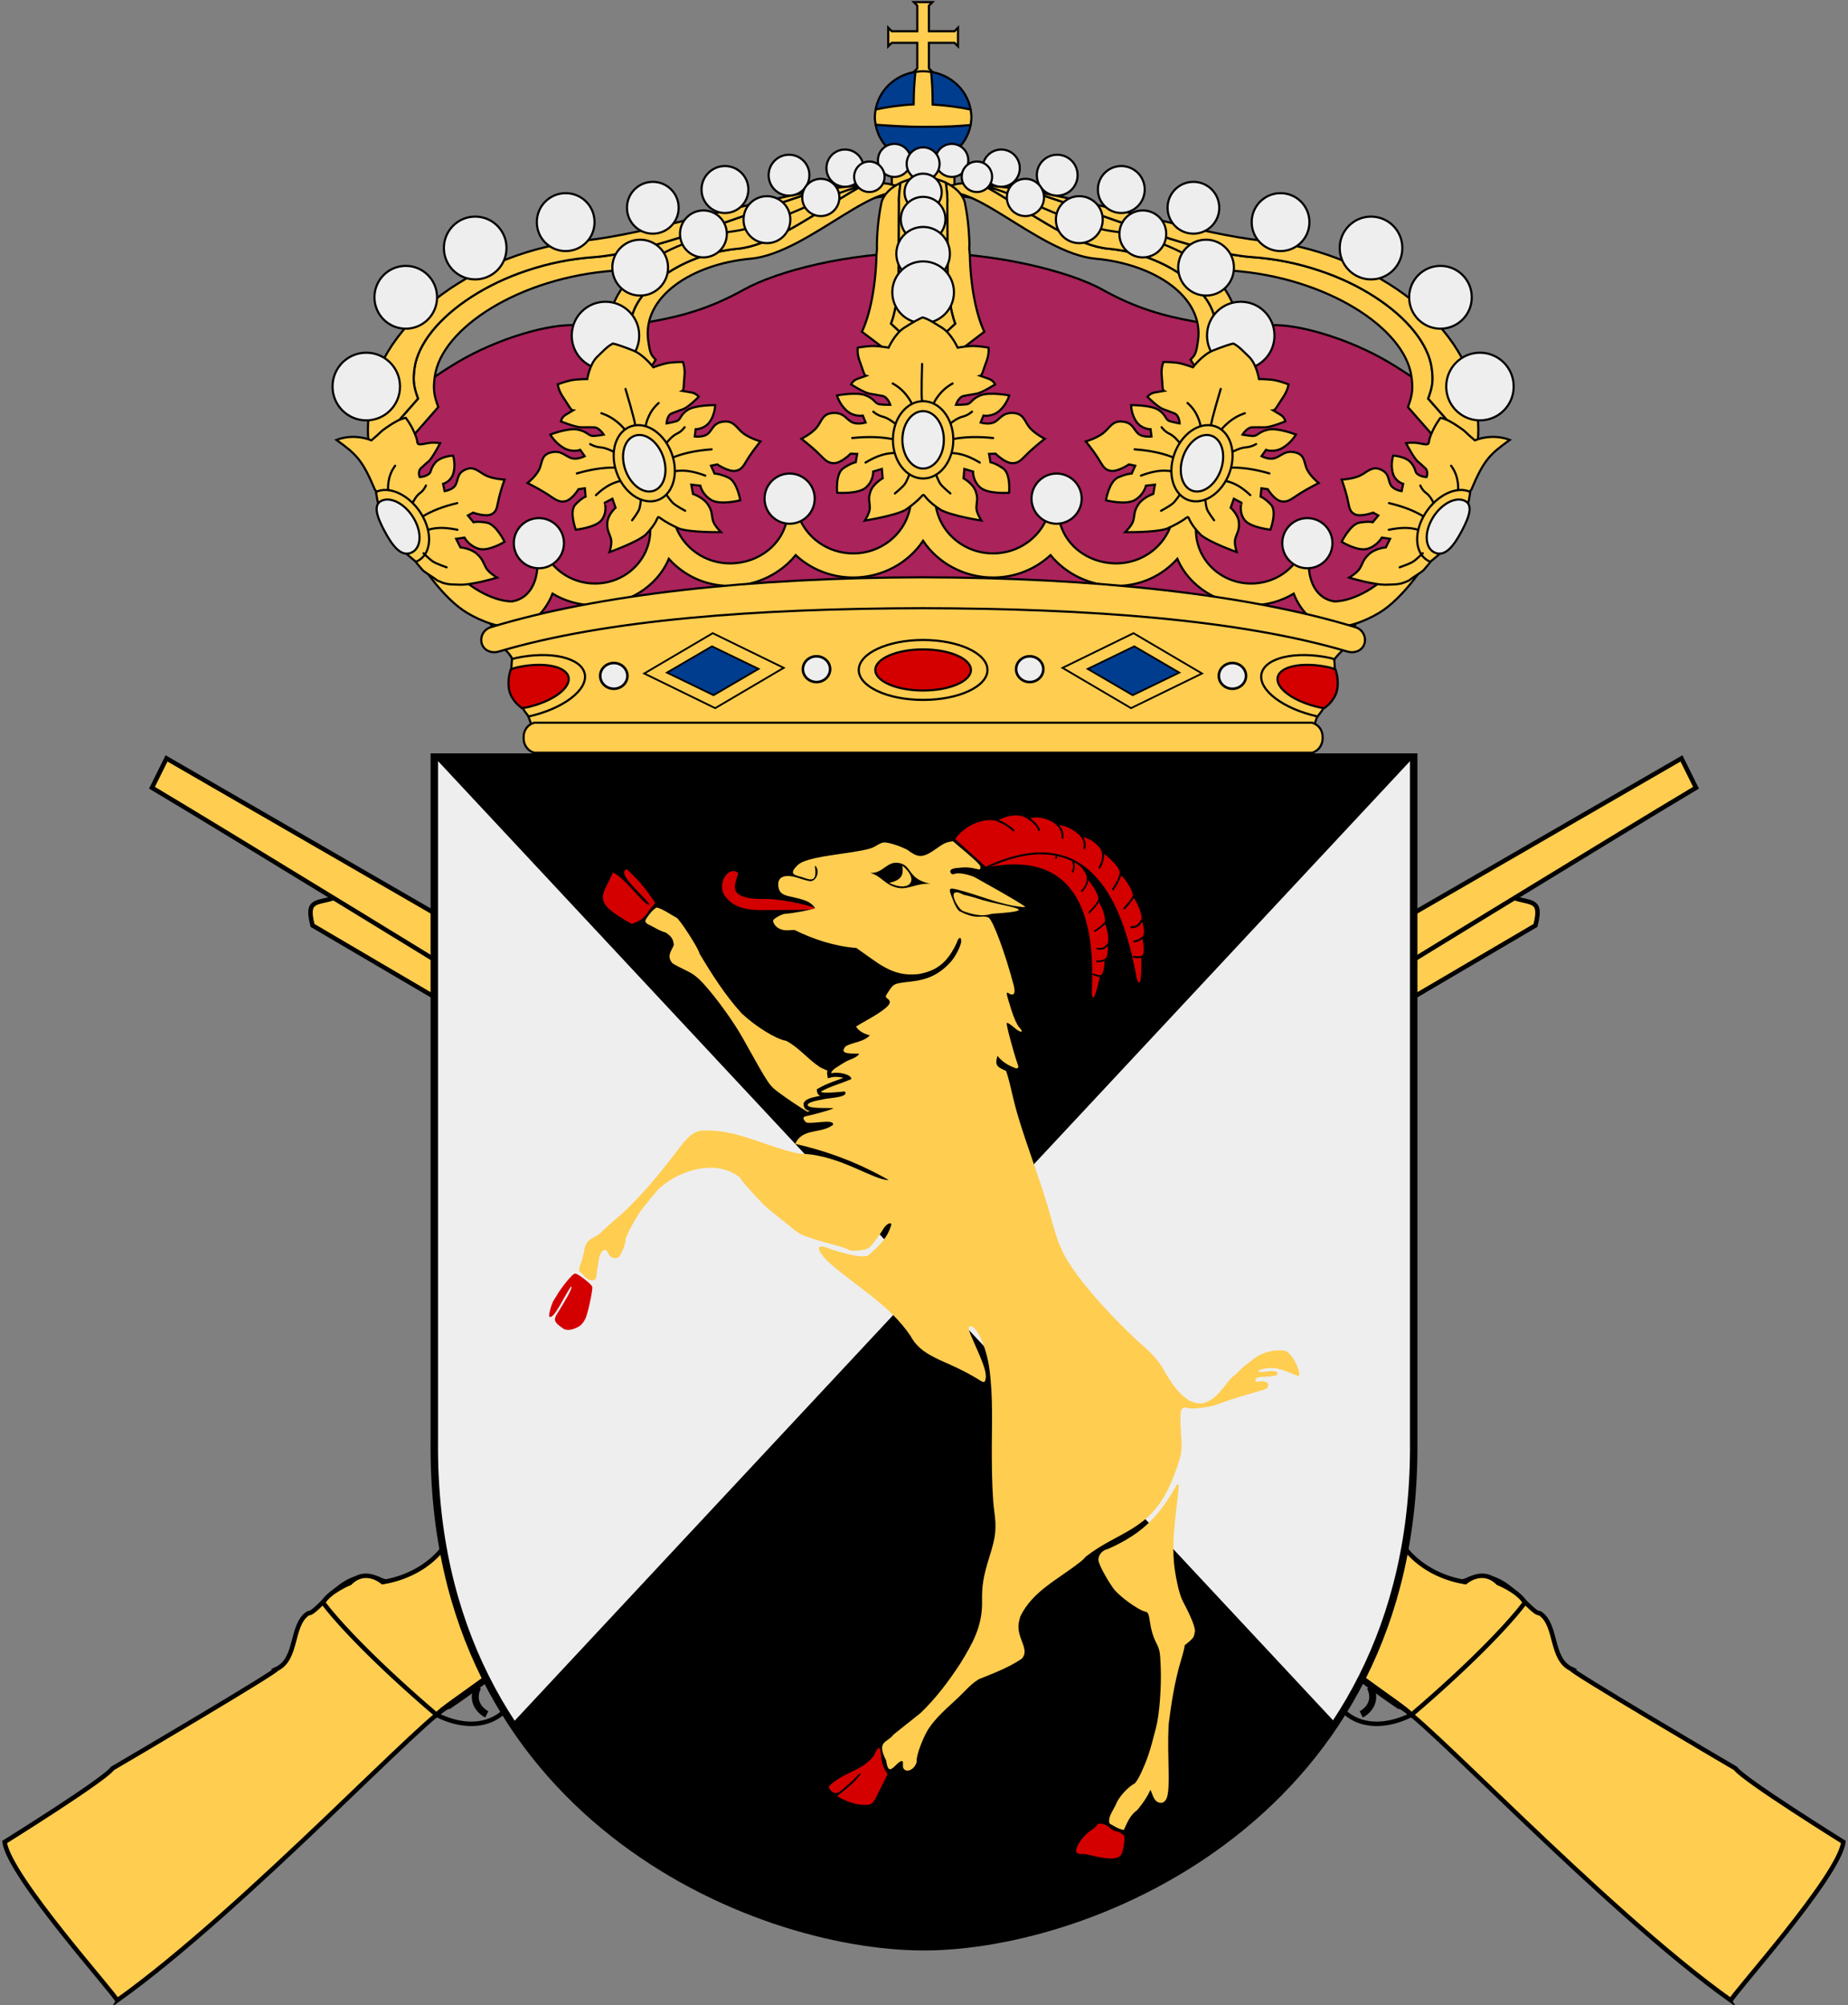 <?xml version="1.0" encoding="UTF-8" standalone="no"?>
<!-- Created with Inkscape (http://www.inkscape.org/) -->
<svg
   xmlns:dc="http://purl.org/dc/elements/1.1/"
   xmlns:cc="http://web.resource.org/cc/"
   xmlns:rdf="http://www.w3.org/1999/02/22-rdf-syntax-ns#"
   xmlns:svg="http://www.w3.org/2000/svg"
   xmlns="http://www.w3.org/2000/svg"
   xmlns:xlink="http://www.w3.org/1999/xlink"
   version="1.0"
   width="468.14"
   height="507.89"
   id="svg2589">
  <rect width="100%" height="100%" fill="#808080" stroke="none"/>
  <defs
     id="defs2591" />
  <use
     transform="matrix(-1,0,0,1,468.141,4.778506e-8)"
     id="Rifle-2"
     x="0"
     y="0"
     width="510.75"
     height="526.73"
     xlink:href="#Rifle" />
  <g
     transform="matrix(0.815,-0.471,0.471,0.815,-122.825,154.893)"
     style="fill:#ffcd50;stroke:#000000;stroke-width:1.206"
     id="Rifle">
    <path
       d="M 435.579,326.381 L 116.588,325.813 C 109.741,328.983 113.93,335.808 112.594,336.973 C 101.87,339.749 96.396,347.532 93.734,348.532 C 79.322,350.914 72.017,343.112 71.456,342.366 C 65.585,333.491 52.248,341.72 49.898,340.159 C 44.216,340.467 41.379,349.52 34.949,348.894 C 35.413,349.548 -11.543,349.948 -16.558,349.958 C -19.981,351.542 -51.609,352.574 -51.609,352.574 C -55.293,361.169 -46.076,404.154 -46.74,404.639 C -4.578,400.643 67.303,378.615 70.212,380.924 C 99.959,378.795 135.07,370.118 138.755,361.523 C 151.53,352.548 172.997,354.661 176.267,358.856 C 180.715,349.674 189.352,347.317 190.019,346.829 L 428.477,345.178 C 433.736,339.863 430.331,339.554 427.057,335.74 C 427.057,335.74 434.459,334.074 435.021,334.63 C 438.647,331.903 437.367,327.196 435.579,326.381 z "
       id="Wood" />
    <path
       d="M 484.431,334.717 L 484.994,325.928 L 116.588,325.813 C 109.741,328.983 113.263,336.297 111.83,337.554 L 373.182,337.326 C 373.182,337.326 461.711,334.998 484.431,334.717 z "
       id="barrel" />
    <path
       d="M 92.567,379.518 C 87.807,391.636 74.718,393.99 66.14,381.103"
       style="fill:none"
       id="avtryckare1" />
    <path
       d="M 79.497,380.163 C 74.922,383.288 77.907,387.77 77.907,387.77"
       style="fill:none;stroke-width:1.876"
       id="avtryckare2" />
    <path
       d="M 115.358,325.934 C 115.103,332.187 126.011,357.903 114.871,373.847 C 91.242,379.544 69.657,379.8 66.14,381.103 C 58.137,358.451 55.343,344.593 54.825,339.677 C 57.873,337.911 63.732,338.737 63.732,338.737 C 69.522,337.198 71.452,342.932 71.452,342.932 C 83.049,347.334 94.259,343.505 98.116,336.419 C 103.128,327.605 102.816,330.547 103.392,329.399 C 108.063,326.368 115.358,325.934 115.358,325.934 z "
       id="chamber" />
  </g>
  <path
     d="M 358.133,191.764 L 110.032,191.764 L 110.032,365.26 C 109.265,458.981 190.322,493.08 234.083,493.08 C 277.077,493.08 358.901,458.981 358.133,365.26 L 358.133,191.764 z "
     style="fill:#000000;stroke:none"
     id="Shield" />
  <path
     d="M 110.02,191.762 L 110.02,365.262 C 109.829,388.692 114.817,408.385 123.052,424.762 C 125.11,428.856 127.364,432.765 129.802,436.449 C 129.802,436.449 182.335,380.15 234.083,324.699 C 172.522,258.732 110.02,191.762 110.02,191.762 z M 234.083,324.699 C 285.83,380.15 338.364,436.449 338.364,436.449 C 340.801,432.765 343.055,428.856 345.114,424.762 C 353.349,408.385 358.337,388.692 358.145,365.262 L 358.145,191.762 C 358.145,191.762 295.644,258.732 234.083,324.699 z "
     style="fill:#eeeeee"
     id="Styckning" />
  <g
     transform="matrix(2.04,-0.287,0.287,2.04,123.253,223.639)"
     id="Bock">
    <use
       transform="matrix(0.857,0.198,-0.198,0.857,9.864,-11.031)"
       id="Horn-2"
       x="0"
       y="0"
       width="251"
       height="304.2"
       xlink:href="#Horn" />
    <path
       d="M 28.8,5.66 C 29.65,7.285 31.289,7.782 33.175,8.035 C 35.39,8.333 39.667,8.951 39.737,8.817 C 39.842,8.615 35.786,6.985 33.643,6.723 C 32.604,6.596 31.287,6.367 30.518,5.717 C 29.488,4.845 31.041,3.249 30.734,2.999 C 29.616,2.084 28.001,4.136 28.8,5.66 z "
       style="fill:#d40000;stroke:none"
       id="Tongue" />
    <g
       style="fill:#ffcd50;stroke:none"
       id="Body">
      <path
         d="M 20.331,5.91 C 20.152,5.91 19.664,6.224 19.268,6.629 C 18.564,7.351 18.561,7.386 18.893,7.754 C 19.582,8.187 20.216,8.799 20.956,9.098 C 21.594,9.663 21.785,10.041 21.737,10.785 C 21.238,11.585 20.666,12.008 21.268,12.973 C 21.498,13.173 22.204,13.685 22.831,14.098 C 23.697,14.668 24.179,15.202 24.893,16.285 C 26.129,18.159 27.71,21.145 28.518,23.223 C 31.072,29.782 30.881,29.436 32.268,30.785 C 32.931,31.43 34.171,32.562 35.143,33.348 C 35.267,33.336 35.332,33.336 35.518,33.316 C 35.481,33.302 35.43,33.301 35.393,33.285 C 35.243,33.22 35.095,33.136 34.956,32.973 C 34.817,32.809 34.747,32.444 34.862,32.223 L 34.893,32.16 L 34.956,32.098 C 35.193,31.861 35.492,31.787 35.893,31.723 C 36.156,31.681 36.614,31.654 37.018,31.629 C 36.976,31.607 36.94,31.605 36.893,31.567 C 36.795,31.486 36.675,31.332 36.675,31.129 L 36.675,30.785 L 36.987,30.66 C 38.047,30.235 39.092,30.077 40.112,29.848 C 40.086,29.836 40.077,29.827 40.05,29.817 C 39.639,29.651 39.084,29.538 38.768,29.567 L 38.206,29.629 L 38.206,29.067 C 38.206,28.913 38.238,28.79 38.3,28.692 C 37.828,28.416 37.449,28.176 37.331,28.035 C 36.048,26.879 35.161,25.323 33.768,24.348 C 32.572,23.981 30.323,22.106 28.831,20.254 C 27.133,17.763 25.901,15.043 24.737,12.285 C 24.737,11.695 22.836,7.573 22.518,7.473 C 21.798,6.949 21.143,6.278 20.331,5.91 z "
         id="Front-right-leg" />
      <path
         d="M 51.784,3.153 C 50.744,2.449 49.583,1.921 49.066,1.872 C 48.635,1.873 48.219,2.105 47.816,2.247 C 47.233,2.469 46.182,2.522 42.878,2.528 C 38.808,2.536 38.412,2.994 38.041,3.272 C 37.732,3.503 37.303,3.922 37.569,4.188 C 37.851,4.469 38.315,4.572 38.813,4.842 C 39.39,5.155 39.983,5.387 40.179,4.59 C 40.347,3.905 40.151,3.202 40.419,3.702 C 40.739,4.299 40.274,5.327 39.534,5.341 C 39.366,5.344 38.699,5.061 38.066,4.747 C 36.46,3.951 35.472,4.221 35.472,5.435 C 35.472,6.145 35.765,6.486 36.628,6.81 C 38.195,7.397 38.772,7.678 39.159,8.091 C 39.389,8.335 39.566,8.598 39.566,8.685 C 39.566,8.82 36.779,8.958 35.784,8.872 C 35.602,8.856 35.176,8.972 34.816,9.122 C 34.262,9.354 34.178,9.454 34.284,9.81 C 34.47,10.43 35.101,10.872 35.941,10.935 L 36.691,10.997 C 38.794,12.445 41.382,13.713 43.909,14.247 L 45.534,15.778 C 47.568,17.743 48.965,18.428 51.066,18.497 C 53.54,18.408 54.868,17.381 56.191,15.403 C 56.511,14.729 56.816,14.594 56.816,15.122 C 56.816,15.628 55.799,17.095 55.097,17.622 C 53.541,18.897 52.082,19.316 50.097,19.278 C 47.762,19.225 47.894,19.182 46.909,20.31 C 46.591,20.674 46.603,20.722 46.878,20.997 C 47.333,21.452 46.977,21.856 45.597,22.528 C 44.597,23.016 43.548,23.355 42.534,23.81 C 42.534,23.81 42.786,24.627 44.066,25.114 C 43.202,25.834 41.989,25.639 40.941,26.028 C 39.832,26.98 41.68,26.991 42.472,27.185 C 41.952,27.706 41.234,27.668 40.628,27.935 C 39.847,28.273 38.714,28.686 38.714,29.074 C 39.591,28.995 41.111,29.51 41.066,30.122 C 39.771,30.503 38.404,30.623 37.159,31.122 C 37.159,31.319 38.002,31.435 40.066,31.528 C 40.438,32.274 38.462,32.07 37.628,32.091 C 36.105,32.153 35.543,32.239 35.316,32.466 C 35.03,33.012 37.8,33.22 38.374,33.363 C 38.196,33.541 35.254,33.865 34.878,33.872 C 34.47,33.88 34.449,34.213 34.847,34.653 C 35.761,34.965 38.244,34.643 38.066,35.372 C 36.452,36.327 34.274,35.192 33.121,37.058 C 36.975,38.512 40.577,40.494 43.878,43.06 C 42.113,42.883 38.39,39.229 33.909,38.403 C 33.504,38.346 32.991,38.188 32.784,38.06 C 29.296,36.739 26.088,34.223 22.191,33.872 C 22.191,33.872 21.519,33.677 20.628,34.177 C 19.738,34.677 18.628,35.872 18.628,35.872 C 16.003,38.454 13.531,40.734 10.566,42.778 C 10.482,42.778 8.023,44.417 7.847,44.591 C 7.465,44.799 7.42,44.83 7.159,44.935 C 6.316,45.143 5.818,45.614 5.597,46.403 C 5.483,46.811 5.192,47.517 4.941,47.966 C 4.69,48.415 4.571,48.842 4.659,48.903 C 4.747,48.965 4.99,49.259 5.222,49.591 C 5.771,50.377 6.496,50.424 6.659,49.685 C 6.721,49.404 6.907,48.783 7.066,48.278 C 7.225,47.773 7.338,47.256 7.691,46.903 C 8.043,46.551 8.347,46.657 8.472,47.153 C 8.621,47.746 9.223,48.06 9.691,47.81 C 9.983,47.653 10.816,46.192 10.816,45.841 C 10.816,45.488 12.606,43.059 13.441,42.278 C 15.194,40.639 15.902,39.998 16.034,39.997 C 18.853,38.204 23.363,37.551 25.847,40.247 C 25.847,40.465 26.979,42.213 28.253,43.935 C 28.505,44.274 29.247,45.096 29.909,45.778 C 30.572,46.461 31.362,47.301 31.659,47.622 C 31.957,47.944 32.385,48.279 32.597,48.372 C 33.595,48.897 34.611,49.388 35.659,49.81 C 37.087,50.422 37.61,50.682 37.847,50.903 C 37.986,51.034 38.588,51.122 39.191,51.122 C 40.202,51.122 40.299,51.084 41.066,50.341 C 41.513,49.907 42.092,49.293 42.347,48.966 C 42.785,48.404 43.441,48.136 43.441,48.528 C 42.728,50.114 41.618,50.898 40.097,51.872 C 39.244,52.299 35.659,50.497 35.659,50.497 C 33.682,49.31 34,50.456 35.003,51.841 C 37.864,55.311 41.787,58.112 43.878,62.435 C 44.494,64.084 45.636,64.93 47.003,65.841 C 48.502,66.763 49.962,67.685 51.316,68.81 C 51.977,69.4 52.099,69.398 52.253,68.997 C 52.52,68.302 52.364,67.333 51.503,64.372 C 50.983,62.584 50.962,62.197 51.378,62.278 C 52.138,62.427 52.897,65.1 52.909,67.622 C 52.911,71.322 52.182,74.898 51.691,78.56 C 51.304,81.343 51.067,83.856 51.066,85.06 C 51.063,87.361 50.816,88.284 49.753,90.528 C 48.567,93.032 48.257,94.052 48.003,96.185 C 47.576,99.061 46.196,100.877 44.316,103.153 C 42.588,105.123 40.749,106.972 38.628,108.497 C 37.406,109.208 36.193,109.938 34.972,110.653 C 34.075,111.577 32.731,111.097 33.628,113.685 C 33.633,114.896 33.856,115.086 34.628,114.497 C 35.47,113.855 35.757,113.859 35.597,114.497 C 35.391,115.319 36.297,115.578 36.972,114.903 C 37.176,114.699 37.347,114.415 37.347,114.247 C 37.347,113.612 38.643,111.253 39.472,110.403 C 40.935,108.82 42.846,107.822 44.503,106.497 C 45.088,106.048 45.644,105.656 46.316,105.372 C 48.222,104.901 50.119,104.482 51.878,103.622 C 52.397,103.192 52.481,102.691 52.222,101.591 C 51.876,100.122 51.918,99.557 52.441,98.435 C 54.373,95.557 57.685,94.581 60.597,92.872 C 60.801,92.777 61.18,92.519 61.441,92.278 C 65.9,89.735 69.635,90.218 72.878,85.06 C 73.192,84.601 73.799,83.52 74.222,82.653 C 74.948,81.167 74.988,80.951 75.159,78.685 C 75.364,75.983 75.555,75.559 76.378,75.935 C 76.97,76.204 79.254,76.23 80.253,75.966 C 82.053,75.547 83.771,75.348 85.628,75.06 C 85.969,75.06 86.345,74.931 86.472,74.778 C 86.815,74.366 86.392,73.935 85.628,73.935 C 85.133,73.935 85.037,73.892 85.128,73.653 C 85.225,73.401 85.415,73.362 86.472,73.466 C 87.344,73.552 87.785,73.522 87.878,73.372 C 88.087,73.034 87.589,72.844 86.534,72.841 C 85.751,72.839 85.573,72.785 85.659,72.56 C 87.648,72.155 88.606,72.938 90.378,73.935 C 90.755,73.935 90.485,72.394 89.941,71.466 C 89.506,70.725 89.337,70.608 88.597,70.497 C 87.454,70.326 86.267,70.522 85.316,71.06 C 84.876,71.308 84.406,71.584 84.253,71.653 C 84.1,71.723 83.656,72.021 83.284,72.31 C 82.913,72.599 82.563,72.841 82.503,72.841 C 82.443,72.841 82.103,73.103 81.753,73.435 C 80.694,74.424 79.765,75.464 78.316,75.622 C 76.761,75.622 75.444,74.178 74.222,71.153 C 73.62,69.387 72.388,68.017 71.191,66.622 C 69.008,63.852 66.909,60.965 65.191,57.81 C 63.777,55.184 63.394,53.832 62.941,50.028 C 62.813,48.958 62.412,46.626 62.066,44.841 C 60.739,37.997 60.609,37.141 60.347,34.153 C 60.248,33.028 60.102,31.954 60.034,31.778 C 58.959,31.134 58.759,30.869 59.253,29.81 C 59.777,30.676 60.44,31.192 61.316,31.653 C 61.618,31.653 61.65,31.573 61.566,31.153 C 61.259,29.629 60.827,26.079 60.941,25.966 C 61.013,25.893 61.389,26.194 61.753,26.622 C 62.467,27.462 62.961,27.508 62.378,26.685 C 62.171,26.392 61.894,25.448 61.722,24.403 C 61.351,22.147 61.368,22.11 61.722,22.403 C 62.263,22.853 62.554,22.491 62.441,21.528 C 61.964,17.461 61.027,13.203 60.534,12.81 C 60.375,12.682 59.926,12.56 59.534,12.56 C 58.583,12.508 57.813,12.025 57.07,11.52 C 56.682,11.046 56.503,10.028 56.503,10.028 C 56.109,8.519 56.181,8.448 57.284,8.903 C 59.475,9.797 61.497,11.034 63.732,11.802 C 64.496,12.011 65.159,12.238 65.159,12.122 C 65.159,12.016 63.227,10.46 61.284,8.997 C 60.509,8.413 59.793,7.862 59.691,7.778 C 59.119,7.308 57.673,6.798 57.253,6.903 C 56.929,6.985 56.767,6.915 56.691,6.716 C 56.497,6.212 57.239,6.205 57.78,6.248 C 58.788,6.277 59.228,6.422 60.066,6.747 C 60.385,6.926 60.531,6.563 60.316,6.216 C 59.815,5.408 57.919,3.426 57.517,2.918 C 56.371,2.869 56.058,3.219 54.89,3.761 C 53.373,4.476 52.848,4.203 51.784,3.153 z "
         id="Main-body" />
      <path
         d="M 57.889,9.609 C 58.641,9.867 59.65,10.377 60.11,10.582 C 63.035,11.885 67.452,12.885 61.077,12.414 C 60.747,12.389 59.826,12.822 57.561,11.596 C 56.886,11.23 55.745,8.058 57.889,9.609 z "
         id="Ear" />
      <path
         d="M 73.878,85.06 C 74.036,85.085 73.966,85.37 73.222,88.216 C 72.232,92.002 71.953,93.934 72.066,96.372 C 72.137,97.917 72.273,98.82 72.566,99.622 C 73.214,101.399 73.559,102.809 73.441,103.278 C 73.163,103.894 73.452,103.906 71.941,104.778 C 71.984,104.822 71.67,105.633 71.222,106.591 C 70.11,109.023 69.334,111.582 68.637,114.158 C 68.261,116.137 68.063,117.994 67.816,120.028 C 67.479,122.674 67.21,123.39 66.534,123.56 C 65.552,123.528 65.542,122.601 65.316,121.778 C 64.777,122.619 64.1,123.355 63.347,124.028 C 62.412,124.496 61.921,125.372 61.378,126.216 C 60.73,126.017 60.263,125.572 59.753,125.185 C 59.623,124.382 60.371,123.715 60.816,123.028 C 61.236,122.216 62.514,121.109 63.472,120.747 C 63.626,120.689 64.071,120.172 64.441,119.591 C 65.508,117.914 65.825,117.293 67.066,114.278 C 67.715,112.7 68.421,109.416 68.659,107.028 C 68.847,105.147 68.853,104.914 68.503,103.903 C 68.257,103.193 68.128,102.335 68.128,101.466 C 68.128,100.355 68.054,100.119 67.784,100.028 C 66.942,99.746 64.755,97.636 64.222,96.591 C 63.545,95.263 62.909,93.527 62.909,92.997 C 62.909,92.36 63.54,91.766 64.222,91.747 C 68.964,90.392 71.086,88.511 73.784,85.06 C 73.815,85.06 73.856,85.056 73.878,85.06 z "
         id="Rear-right-leg" />
    </g>
    <g
       style="fill:#d40000;stroke:none"
       id="Hoofs">
      <path
         d="M 29.851,115.044 C 29.155,115.653 28.32,116.13 27.614,116.589 C 26.595,117.241 26.189,116.121 26.189,115.881 C 28.028,114.394 30.601,114.567 32.22,112.881 C 32.59,112.298 32.836,112.021 32.97,112.038 C 33.105,112.054 33.141,112.352 33.095,112.975 C 33.047,113.651 33.104,114.267 33.283,114.694 L 33.564,115.381 L 32.408,117.069 C 31.286,118.733 31.263,118.765 30.533,118.756 C 29.174,118.637 28.087,117.984 27.033,117.194 C 28.218,116.48 29.364,115.907 30.345,114.85 C 30.273,114.733 30.019,114.896 29.851,115.044 z "
         id="path4856" />
      <path
         d="M 17.261,0.726 C 17.409,0.8 17.604,1.076 17.917,1.507 C 19.097,2.928 20.198,5.32 20.198,5.32 L 19.261,6.195 C 18.576,7.033 17.977,7.272 16.98,7.476 C 12.324,3.976 13.905,3.674 15.573,0.882 C 17.138,1.953 18.853,5.627 19.511,5.445 C 18.593,3.821 16.017,1.113 17.261,0.726 z "
         id="path4854" />
      <path
         d="M 4.116,49.086 C 4.406,49.086 5.96,50.693 5.96,50.992 C 5.96,51.405 5.06,53.885 4.648,54.617 C 4.434,54.997 4.043,55.396 3.773,55.523 C 3.19,55.798 2.202,56.045 1.648,55.523 C 0.712,54.642 0.596,54.341 1.313,53.547 C 2.22,52.449 3.609,50.802 3.398,50.555 C 2.453,51.522 0.776,54.276 0.241,53.898 C 0.027,53.898 0.694,52.312 1.085,51.898 C 1.21,51.766 1.423,51.509 1.554,51.336 C 1.982,50.768 3.856,48.893 4.116,49.086 z "
         id="path4852" />
      <path
         d="M 58.386,125.043 C 58.5,125.017 58.647,125.037 58.792,125.074 C 59.082,125.149 59.406,125.364 59.636,125.636 C 59.893,125.942 60.205,126.196 60.323,126.199 C 60.442,126.202 60.738,126.373 60.98,126.574 C 61.394,126.92 61.406,126.961 61.198,127.793 C 61.078,128.277 60.847,128.876 60.698,129.105 C 60.282,129.747 59.015,129.609 56.761,128.668 C 56.426,128.528 56.011,128.418 55.823,128.418 C 55.635,128.418 55.376,128.306 55.261,128.168 C 54.946,127.788 56.13,126.326 57.167,125.824 C 57.629,125.6 58.078,125.323 58.136,125.23 C 58.193,125.138 58.272,125.068 58.386,125.043 z "
         id="path4864" />
    </g>
    <path
       d="M 57.654,2.668 C 59.701,0.501 62.484,0.665 63.186,1.079 C 63.888,1.494 64.534,1.962 65.126,2.698 C 64.534,1.962 63.888,1.494 63.186,1.079 C 65.201,0.351 66.366,0.757 67.072,1.385 C 67.601,1.855 68.074,2.38 68.202,3.124 C 68.074,2.38 67.601,1.855 67.072,1.385 C 68.34,1.043 69.86,1.869 70.452,2.605 C 71.044,3.341 70.994,3.821 70.89,4.463 C 70.994,3.821 71.044,3.341 70.452,2.605 C 71.845,2.794 72.908,3.948 73.206,4.422 C 73.503,4.897 73.629,5.428 73.351,6.125 C 73.629,5.428 73.503,4.897 73.206,4.422 C 74.428,4.774 75.492,6.035 75.562,6.727 C 75.632,7.418 75.298,8.17 74.844,8.711 C 75.298,8.17 75.632,7.418 75.562,6.727 C 76.388,7.565 77.645,9.047 77.368,9.745 C 77.09,10.442 76.579,11.038 76.125,11.579 C 76.579,11.038 77.09,10.442 77.368,9.745 C 78.312,10.794 78.764,12.518 78.56,12.731 C 78.05,13.326 77.822,13.543 77.136,14.088 C 77.822,13.543 78.05,13.326 78.56,12.731 C 79.095,13.521 79.477,15.391 79.229,15.691 C 78.575,16.481 78.409,16.472 77.655,16.432 C 78.409,16.472 78.606,16.502 79.229,15.691 C 79.479,16.753 79.355,17.69 79.043,17.855 C 78.703,18.034 78.46,18.212 77.766,18.224 C 78.46,18.212 78.526,18.13 79.043,17.855 C 79.074,18.917 79.057,20.015 78.604,20.202 C 78.269,20.339 77.227,19.976 77.646,20.1 C 78.196,20.264 78.09,20.257 78.604,20.202 C 78.457,20.869 78.238,23.475 77.782,23.437 C 77.367,23.403 77.413,22.413 77.368,21.671 C 76.92,14.163 74.835,2.399 61.026,6.714 L 57.654,2.668 z "
       style="fill:#d40000;stroke:#000000;stroke-width:0.236"
       id="Horn" />
    <g
       id="Eye">
      <path
         d="M 46.887,5.344 C 48.259,5.96 48.425,7.031 49.92,7.608 C 51.228,8.112 52.274,7.358 54.034,7.703 C 51.369,6.775 52.119,5.266 50.712,4.692 C 49.129,4.046 48.514,5.683 46.887,5.344 z "
         style="fill:#000000;stroke:none"
         id="path4169" />
      <path
         d="M 50.924,5.021 C 52.824,7.015 51.391,8.48 49.033,6.896 C 50.536,6.746 50.933,6.274 50.924,5.021 z "
         style="fill:#ffcd50;stroke:none"
         id="use2125" />
    </g>
  </g>
  <path
     d="M 358.121,191.764 L 234.071,191.764 L 110.02,191.764 L 110.02,365.26 C 109.253,458.981 190.309,493.08 234.071,493.08 C 277.064,493.08 358.888,458.981 358.121,365.26 L 358.121,191.764 z "
     style="fill:none;fill-opacity:0;stroke:#000000;stroke-width:1.888;stroke-linecap:round"
     id="Frame" />
  <g
     transform="matrix(0.545,0,0,0.545,-33.982,-283.407)"
     id="Kunglig-krona">
    <g
       style="fill:#ffcd50;stroke:#000000;stroke-width:1"
       id="Crown-globus">
      <path
         d="M 513.503,578.121 C 510.648,578.341 507.786,578.581 504.931,578.71 C 500.433,578.912 495.927,578.978 491.429,578.967 C 484.075,578.949 476.708,578.505 469.354,577.974 C 471.146,588.012 480.321,595.67 491.429,595.67 C 502.488,595.67 511.65,588.089 513.503,578.121 z "
         style="fill:#003d8f"
         id="path16007" />
      <path
         d="M 491.429,553.14 C 480.31,553.14 471.133,560.827 469.354,570.91 C 472.283,570.636 475.218,570.334 478.147,570.174 C 482.621,569.929 487.101,569.834 491.576,569.843 C 496.05,569.852 500.53,569.962 505.005,570.211 C 507.836,570.368 510.672,570.66 513.503,570.91 C 511.724,560.827 502.552,553.14 491.429,553.14 z "
         style="fill:#003d8f"
         id="path16009" />
      <path
         d="M 494.129,539.917 L 494.129,551.804 L 495.751,553.43 L 487.102,553.43 L 488.723,551.804 L 488.723,539.917 L 476.836,539.917 L 475.215,541.543 L 475.215,532.889 L 476.836,534.515 L 488.723,534.515 L 488.723,522.624 L 487.102,521.002 L 495.751,521.002 L 494.129,522.624 L 494.129,534.515 L 506.021,534.515 L 507.642,532.889 L 507.642,541.543 L 506.021,539.917 L 494.129,539.917 z "
         id="polygon16011" />
      <rect
         width="29.131"
         height="15.137"
         x="476.863"
         y="591"
         id="rect16013" />
      <path
         d="M 491.397,553.128 C 490.172,553.128 489.006,553.292 487.835,553.472 C 487.629,555.924 487.378,558.364 487.241,560.816 C 487.098,563.387 487.068,565.962 487.022,568.534 C 480.657,568.84 473.86,569.866 469.366,570.909 C 469.163,572.062 468.991,573.233 468.991,574.441 C 468.991,575.655 469.159,576.813 469.366,577.972 C 476.72,578.504 484.075,578.954 491.429,578.972 C 495.927,578.983 500.43,578.925 504.929,578.722 C 507.784,578.593 510.636,578.349 513.491,578.128 C 513.715,576.925 513.866,575.705 513.866,574.441 C 513.866,573.233 513.694,572.062 513.491,570.909 C 509.197,569.943 502.252,568.961 495.866,568.597 C 495.838,566.031 495.826,563.474 495.71,560.909 C 495.598,558.434 495.359,555.947 495.179,553.472 C 493.95,553.273 492.687,553.128 491.397,553.128 z "
         id="path16015" />
    </g>
    <path
       d="M 490.584,637.413 C 524.679,637.413 559.266,645.995 574.807,654.652 C 590.348,663.31 603.293,666.885 617.937,669.506 C 632.582,672.127 640.867,671.885 653.098,671.166 C 665.329,670.446 689.082,677.272 707.588,688.212 C 726.093,699.151 738.339,710.257 747.632,721.964 L 678.061,833.049 L 304.796,833.049 L 235.225,721.964 C 244.559,710.257 256.79,699.151 275.274,688.212 C 293.759,677.272 317.534,670.446 329.76,671.166 C 341.985,671.885 350.278,672.127 364.925,669.506 C 379.572,666.885 392.514,663.31 408.055,654.652 C 423.596,645.995 456.488,637.413 490.584,637.413 z "
       style="fill:#aa235a;stroke:#000000;stroke-width:1" 
       id="Velvet" />
    <g
       style="fill:#ffcd50;stroke:#000000;stroke-width:1"
       id="Crown-base">
      <path
         d="M 491.558,740.798 L 498.334,742.071 C 497.242,744.872 497.016,747.932 497.016,751.156 C 497.016,765.521 509.091,777.209 523.955,777.209 C 535.886,777.209 546.047,769.658 549.537,759.226 C 549.928,759.502 552.106,749.803 553.231,749.922 C 554.173,750.023 554.074,759.998 554.421,759.818 C 556.147,772.954 567.891,781.842 581.112,781.842 C 595.954,781.842 607.989,770.215 607.989,755.822 C 607.989,754.751 607.929,753.681 607.785,752.644 L 616.221,744.1 L 620.753,754.988 C 618.95,758.409 618.233,762.247 618.233,766.361 C 618.233,780.095 629.728,791.202 643.92,791.202 C 652.846,791.202 660.686,786.812 665.29,780.151 L 670.687,773.135 L 670.649,781.74 C 670.649,790.385 674.221,798.14 682.475,799.509 C 682.475,799.509 691.952,800.107 704.506,790.03 C 717.071,779.954 723.99,771.607 723.99,771.607 L 725.071,781.701 C 725.071,781.701 714.645,798.179 703.293,804.897 C 697.091,808.594 687.668,812.465 680.176,811.214 C 672.247,809.901 666.602,803.403 663.691,795.914 C 658.039,799.312 651.368,801.296 644.223,801.296 C 628.868,801.296 615.068,792.69 609.61,779.734 C 602.548,787.522 592.712,792.313 581.178,792.313 C 568.916,792.313 557.685,786.671 550.645,778.004 C 543.726,784.445 534.32,788.418 523.955,788.418 C 510.381,788.418 498.273,781.622 491.409,771.365 C 484.556,781.622 472.46,788.418 458.908,788.418 C 448.548,788.418 439.121,784.445 432.196,778.004 C 425.183,786.671 413.93,792.313 401.674,792.313 C 390.134,792.313 380.299,787.522 373.23,779.734 C 367.778,792.69 353.983,801.296 338.623,801.296 C 331.472,801.296 324.829,799.312 319.183,795.914 C 316.244,803.403 310.599,809.901 302.693,811.214 C 295.2,812.465 285.778,808.594 279.558,804.897 C 268.201,798.179 257.786,781.701 257.786,781.701 L 258.878,771.607 C 258.878,771.607 265.803,779.954 278.346,790.03 C 290.911,800.123 300.377,799.509 300.377,799.509 C 308.63,798.14 312.198,790.385 312.198,781.74 L 312.159,773.135 L 317.556,780.151 C 322.155,786.812 330.022,791.202 338.932,791.202 C 353.118,791.202 364.613,780.095 364.613,766.361 C 364.613,762.247 363.891,758.409 362.088,754.988 L 366.62,744.1 L 375.066,752.644 C 374.94,753.681 374.862,754.751 374.862,755.822 C 374.862,770.215 386.882,781.842 401.734,781.842 C 414.978,781.842 426.699,772.954 428.425,759.818 C 428.794,759.998 428.695,750.023 429.632,749.922 C 430.746,749.803 432.94,759.502 433.309,759.226 C 436.822,769.658 446.966,777.209 458.936,777.209 C 473.794,777.209 485.83,765.521 485.83,751.156 C 485.83,747.932 485.642,744.872 484.534,742.071 L 491.558,740.798"
         id="path16033" />
      <path
         d="M 309.852,864.49 C 313.608,862.708 304.766,849.332 303.559,836.48 C 301.977,819.632 289.452,817.999 289.452,817.999 C 339.427,803.237 413.705,792.824 491.133,792.725 C 568.59,792.824 643.25,802.899 693.231,817.661 C 693.231,817.661 678.514,824.173 677.704,839.826 C 676.712,851.859 669.238,862.708 673,864.49 C 673,864.49 309.852,864.49 309.852,864.49 z "
         id="path16029" />
      <path
         d="M 491.263,802.675 C 413.835,802.797 344.267,808.009 294.291,822.795 C 290.959,823.793 287.436,822.487 286.356,819.335 C 285.276,816.177 287.07,812.554 290.402,811.533 C 340.593,796.138 411.954,788.473 491.281,788.31 C 570.624,788.455 642.259,796.138 692.455,811.533 C 695.787,812.554 697.581,816.177 696.501,819.335 C 695.416,822.487 691.892,823.793 688.566,822.795 C 638.584,808.009 568.72,802.797 491.263,802.675 z "
         id="path16031" />
      <path
         d="M 310.632,869.832 C 307.294,868.828 305.549,865.799 305.742,862.665 C 305.684,859.618 307.405,856.856 310.632,855.892 C 310.632,855.892 672.256,855.892 672.256,855.892 C 675.483,856.856 677.176,859.618 677.117,862.665 C 677.293,865.799 675.571,868.828 672.256,869.832 C 672.256,869.832 310.632,869.832 310.632,869.832 z "
         id="path16075" />
    </g>
    <use
       transform="matrix(-1,0,0,1,982.857,0)"
       id="Crown-left"
       x="0"
       y="0"
       width="550"
       height="975"
       xlink:href="#Crown-right" />
    <g
       style="fill:#ffcd50;stroke:#000000;stroke-width:1"
       id="Crown-right">
      <path
         d="M 748.21,730.335 C 747.305,733.535 746.007,736.694 743.648,739.827 L 716.791,709.217 C 718.804,703.637 719.235,700.902 718.409,694.979 C 715.27,672.459 678.972,648.928 634.857,645.789 C 590.853,642.657 512.073,599.351 491.187,613.928 C 498.72,604.754 517.38,604.829 539.972,608.519 C 545.917,610.398 551.976,612.366 558.294,614.553 C 573.568,619.84 589.539,625.696 604.467,630.41 C 611.931,632.767 619.137,634.823 625.843,636.407 C 629.196,637.199 632.439,637.874 635.519,638.394 C 638.599,638.914 641.525,639.302 644.275,639.497 C 649.79,639.89 655.169,640.615 660.39,641.668 C 665.611,642.721 670.683,644.104 675.511,645.715 C 680.339,647.326 684.935,649.167 689.271,651.234 C 693.607,653.301 697.666,655.583 701.412,658.003 C 705.157,660.424 708.584,662.983 711.64,665.656 C 714.696,668.329 717.393,671.112 719.66,673.934 C 721.927,676.756 723.763,679.637 725.142,682.506 C 725.832,683.941 726.422,685.383 726.871,686.811 C 727.321,688.238 727.632,689.634 727.828,691.042 C 728.241,694.003 728.339,696.17 728.086,698.29 C 727.832,700.409 727.216,702.49 726.209,705.28 L 748.21,730.335 z "
         id="path16021" />
      <path
         d="M 748.21,730.335 L 726.209,705.28 C 727.216,702.49 727.832,700.409 728.086,698.29 C 728.339,696.17 728.241,694.003 727.828,691.042 C 727.632,689.634 727.321,688.238 726.871,686.811 C 726.422,685.383 725.832,683.941 725.142,682.506 C 723.763,679.637 721.927,676.756 719.66,673.934 C 717.393,671.112 714.696,668.329 711.64,665.656 C 708.584,662.983 705.157,660.424 701.412,658.003 C 697.666,655.583 693.607,653.301 689.271,651.234 C 684.935,649.167 680.339,647.326 675.511,645.715 C 670.683,644.104 665.611,642.721 660.39,641.668 C 655.169,640.615 649.79,639.89 644.275,639.497 C 641.525,639.302 638.599,638.914 635.519,638.394 C 632.439,637.874 629.196,637.199 625.843,636.407 C 619.137,634.823 611.931,632.767 604.467,630.41 C 589.539,625.696 573.568,619.84 558.294,614.553 C 551.976,612.366 545.917,610.398 539.972,608.519 C 575.293,614.289 620.456,629 649.242,631.845 C 696.357,636.502 744.462,668.357 748.652,707.892 C 749.515,716.018 750.195,723.316 748.21,730.335 z "
         id="path16023" />
      <path
         d="M 717.407,789.723 C 713.751,791.396 712.694,791.651 707.117,791.74 C 701.389,792.081 689.457,788.456 689.457,788.456 C 689.457,788.456 693.274,786.195 694.46,784.117 C 696.016,781.393 695.912,780.115 698.802,777.458 C 701.692,774.8 706.491,774.414 706.491,774.414 L 708.478,770.437 L 704.615,769.864 C 704.615,769.864 702.564,773.737 697.919,775.077 C 693.411,776.377 685.962,771.823 685.962,771.823 C 685.962,771.823 689.932,763.649 694.277,762.904 C 698.622,762.158 700.421,762.723 700.421,762.723 L 702.996,759.589 L 700.605,758.263 C 700.605,758.263 694.813,760.403 692.069,759.016 C 689.325,757.629 689.58,755.453 688.5,751.061 C 687.602,747.41 685.999,742.895 685.999,742.895 C 685.999,742.895 690.647,742.714 694.129,741.238 C 697.612,739.763 699.871,736.383 704.063,738.195 C 708.073,739.928 707.424,742.717 708.662,745.216 C 709.922,747.757 713.849,748.259 713.849,748.259 L 714.548,744.884 C 714.548,744.884 710.85,743.919 709.729,739.822 C 708.607,735.725 709.913,731.746 709.913,731.746 C 709.913,731.746 715.933,732.042 718.416,735.306 C 720.9,738.57 719.628,739.292 721.489,740.527 C 723.349,741.761 725.452,741.704 725.452,741.704 C 725.452,741.704 726.478,738.974 724.753,737.514 C 723.028,736.053 723.424,736.157 721.449,734.57 C 719.475,732.984 715.923,725.96 715.923,725.96 C 715.923,725.96 718.378,725.602 720.53,725.807 C 722.681,726.012 725.698,727.067 726.271,726.169 C 726.844,725.27 726.073,725.389 727.809,721.277 C 729.545,717.166 731.902,714.213 731.902,714.213 C 734.789,714.805 736.834,716.003 740.536,718.482 C 744.237,720.961 743.069,720.679 747.881,724.665 C 751.738,723.028 758.2,722.144 764.106,724.478 C 754.967,731.051 752.073,733.682 746.262,747.566 C 745.182,748.751 744.135,750.088 743.098,751.544 C 742.061,752.999 741.063,754.549 740.082,756.184 C 738.119,759.454 736.263,763.018 734.6,766.459 C 732.936,769.9 731.448,773.219 730.185,776.102 C 729.553,777.543 728.709,779.034 727.683,780.501 C 726.657,781.968 725.437,783.436 724.151,784.87 C 723.067,786.08 718.588,788.576 717.407,789.723 z "
         id="path16059" />
      <path
         d="M 727.131,781.074 C 720.609,778.447 719.076,769.329 723.82,760.372 C 728.646,751.259 738.093,745.87 744.901,748.289 C 745.203,748.396 745.43,748.608 745.711,748.741 C 745.467,750.214 745.537,750.222 745.196,751.965 C 744.633,754.834 743.946,757.915 743.135,760.704 C 742.325,763.492 741.377,765.995 740.339,767.695 C 739.301,769.394 737.753,771.252 736.035,773.058 C 734.316,774.864 732.436,776.623 730.663,778.181 C 728.762,779.852 728.347,780.11 727.131,781.074 z "
         id="path16071" />
      <path
         d="M 741.879,766.637 C 745.464,759.868 747.332,754.193 742.66,752.533 C 737.988,750.873 731.289,754.982 727.704,761.751 C 724.116,768.526 725.005,775.351 729.693,777.017 C 734.365,778.677 738.291,773.412 741.879,766.637"
         style="fill:#eeeeee;stroke:#000000;stroke-width:1"
         id="path16073" />
      <path
         d="M 682.508,826.374 C 681.932,826.232 681.473,825.988 680.886,825.86 C 664.724,822.342 650.351,825.623 648.717,833.126 C 647.091,840.597 658.724,849.441 674.78,852.989 C 675.504,851.965 676.304,851.109 676.97,850.033 C 677.972,848.414 678.909,846.775 679.686,845.086 C 680.462,843.396 681.066,841.683 681.504,839.979 C 681.916,838.379 682.221,836.743 682.421,835.158 C 682.621,833.572 682.727,832.042 682.761,830.524 C 682.795,829.013 682.593,827.766 682.508,826.374 z "
         id="path16083" />
      <path
         d="M 683.096,831.09 C 682.027,830.783 681.099,830.375 679.967,830.129 C 667.963,827.516 657.364,829.59 656.243,834.738 C 655.123,839.887 663.885,846.205 675.89,848.818 C 676.614,848.976 677.26,848.954 677.973,849.078 C 678.862,848.31 679.798,847.643 680.577,846.757 C 681.298,845.937 681.961,845.059 682.497,844.151 C 683.033,843.244 683.435,842.282 683.699,841.301 C 683.966,840.31 684.109,839.255 684.144,838.172 C 684.179,837.089 684.128,835.977 683.987,834.864 C 683.821,833.556 683.418,832.347 683.096,831.09 z "
         style="fill:#d40000"
         id="path16085" />
      <rect
         width="36.696"
         height="36.936"
         x="483.306"
         y="1187.604"
         transform="matrix(-0.899,0.439,0.862,0.507,0,0)"
         id="rect16103" />
      <rect
         width="24.061"
         height="24.217"
         x="495.816"
         y="1198.854"
         transform="matrix(-0.9,0.436,0.864,0.504,0,0)"
         style="fill:#003d8f"
         id="rect16105" />
      <path
         d="M 637.888,683.794 C 638.205,689.197 638.31,696.607 636.048,700.792 C 633.252,705.964 633.406,706.316 629.978,709.842 L 615.74,687.179 C 617.876,684.895 618.327,684.505 619.198,678.312 C 622.066,657.927 598.931,642.715 571.517,640.233 C 544.509,637.789 509.674,599.045 498.523,612.419 C 502.23,604.655 510.062,603.975 519.862,606.385 C 520.11,606.522 520.311,606.576 520.561,606.717 C 524.037,608.666 527.748,610.913 531.562,613.302 C 535.375,615.691 539.29,618.217 543.261,620.66 C 547.233,623.104 551.23,625.462 555.182,627.577 C 559.133,629.692 563.054,631.546 566.808,632.949 C 568.684,633.65 570.496,634.227 572.289,634.678 C 574.083,635.129 575.863,635.445 577.551,635.598 C 580.977,635.908 584.349,636.479 587.631,637.253 C 590.913,638.028 594.075,639.024 597.123,640.197 C 600.172,641.369 603.081,642.704 605.806,644.207 C 608.532,645.709 611.072,647.371 613.385,649.137 C 615.699,650.903 617.791,652.803 619.603,654.766 C 621.415,656.728 622.98,658.745 624.202,660.836 C 625.424,662.928 626.308,665.084 626.851,667.238 C 627.394,669.392 627.591,671.564 627.366,673.713 C 627.039,676.823 626.861,678.89 626.52,680.704 C 626.178,682.517 625.675,684.084 624.606,686.112 L 632.112,698.842 C 633.488,697.272 634.589,695.411 635.46,693.323 C 636.331,691.235 636.995,688.938 637.483,686.59 C 637.676,685.666 637.742,684.731 637.888,683.794 z "
         id="path16187" />
      <path
         d="M 637.888,683.794 C 637.742,684.731 637.676,685.666 637.483,686.59 C 636.995,688.938 636.331,691.235 635.46,693.323 C 634.589,695.411 633.488,697.272 632.112,698.842 L 624.606,686.112 C 625.675,684.084 626.178,682.517 626.52,680.704 C 626.861,678.89 627.039,676.823 627.366,673.713 C 627.591,671.564 627.394,669.392 626.851,667.238 C 626.308,665.084 625.424,662.928 624.202,660.836 C 622.98,658.745 621.415,656.728 619.603,654.766 C 617.791,652.803 615.699,650.903 613.385,649.137 C 611.072,647.371 608.532,645.709 605.806,644.207 C 603.081,642.704 600.172,641.369 597.123,640.197 C 594.075,639.024 590.913,638.028 587.631,637.253 C 584.349,636.479 580.977,635.908 577.551,635.598 C 575.863,635.445 574.083,635.129 572.289,634.678 C 570.496,634.227 568.684,633.65 566.808,632.949 C 563.054,631.546 559.133,629.692 555.182,627.577 C 551.23,625.462 547.233,623.104 543.261,620.66 C 539.29,618.217 535.375,615.691 531.562,613.302 C 527.748,610.913 524.037,608.666 520.561,606.717 C 520.311,606.576 520.11,606.522 519.862,606.385 C 537.295,610.674 560.989,624.896 579.169,627.43 C 606.961,631.303 642.824,646.775 637.888,683.389 C 637.872,683.509 637.881,683.672 637.888,683.794 z "
         id="path16189" />
      <g
         style="fill:#eeeeee"
         id="Right-pearls">
        <path
           d="M 658.37,772.442 C 658.37,766.024 663.591,760.803 670.01,760.803 C 676.46,760.803 681.681,766.024 681.681,772.442 C 681.681,778.894 676.46,784.114 670.01,784.114 C 663.591,784.114 658.37,778.894 658.37,772.442"
           id="path16037" />
        <path
           d="M 541.816,751.736 C 541.816,745.318 547.036,740.097 553.455,740.097 C 559.906,740.097 565.127,745.318 565.127,751.736 C 565.127,758.188 559.906,763.408 553.455,763.408 C 547.036,763.408 541.816,758.188 541.816,751.736"
           id="path16041" />
        <path
           d="M 534.656,831.003 C 534.656,827.706 537.489,825.024 540.972,825.024 C 544.472,825.024 547.305,827.706 547.305,831.003 C 547.305,834.295 544.472,837 540.972,837 C 537.489,837 534.656,834.295 534.656,831.003"
           style="stroke-width:1.2"
           id="path16095" />
        <path
           d="M 628.878,834.12 C 628.878,830.822 631.711,828.141 635.188,828.141 C 638.695,828.141 641.522,830.822 641.522,834.12 C 641.522,837.434 638.695,840.116 635.188,840.116 C 631.711,840.116 628.878,837.434 628.878,834.12"
           style="stroke-width:1.2"
           id="path16097" />
        <path
           d="M 519.106,598.159 C 519.094,602.923 522.944,606.803 527.708,606.814 C 532.472,606.826 536.352,602.981 536.363,598.212 C 536.369,598.194 536.369,598.177 536.363,598.159 C 536.381,593.39 532.53,589.516 527.761,589.498 C 522.997,589.487 519.117,593.337 519.1,598.101 C 519.106,598.124 519.106,598.142 519.106,598.159 z "
           id="path16125" />
        <path
           d="M 544.285,601.43 C 544.267,606.659 548.496,610.917 553.725,610.928 C 558.954,610.946 563.212,606.717 563.23,601.488 C 563.23,601.465 563.23,601.447 563.23,601.43 C 563.241,596.195 559.018,591.943 553.789,591.926 C 548.554,591.908 544.302,596.137 544.285,601.366 C 544.285,601.389 544.285,601.407 544.285,601.43 z "
           id="path16127" />
        <path
           d="M 572.665,608.095 C 572.647,614.103 577.504,618.983 583.513,619.007 C 589.521,619.024 594.407,614.173 594.425,608.165 C 594.425,608.141 594.425,608.118 594.425,608.095 C 594.442,602.086 589.585,597.2 583.577,597.183 C 577.568,597.165 572.682,602.016 572.665,608.031 C 572.665,608.048 572.665,608.071 572.665,608.095 z "
           id="path16129" />
        <path
           d="M 605.058,616.569 C 605.041,623.2 610.398,628.592 617.029,628.615 C 623.66,628.638 629.052,623.281 629.075,616.644 C 629.075,616.621 629.075,616.598 629.075,616.569 C 629.093,609.938 623.741,604.546 617.105,604.523 C 610.474,604.505 605.082,609.862 605.058,616.493 C 605.058,616.516 605.058,616.546 605.058,616.569 z "
           id="path16131" />
        <path
           d="M 644.153,623.239 C 644.13,630.65 650.115,636.676 657.525,636.699 C 664.936,636.722 670.962,630.737 670.985,623.327 C 670.985,623.303 670.985,623.274 670.985,623.245 C 671.008,615.835 665.023,609.809 657.612,609.786 C 650.202,609.762 644.176,615.748 644.153,623.158 C 644.153,623.181 644.153,623.21 644.153,623.239 z "
           id="path16133" />
        <path
           d="M 685.077,635.269 C 685.054,643.302 691.545,649.84 699.578,649.863 C 707.617,649.886 714.149,643.395 714.172,635.362 C 714.172,635.333 714.172,635.298 714.172,635.269 C 714.195,627.236 707.704,620.699 699.671,620.675 C 691.639,620.652 685.106,627.143 685.077,635.176 C 685.077,635.205 685.077,635.24 685.077,635.269 z "
           id="path16135" />
        <path
           d="M 717.353,658.177 C 717.329,666.21 723.821,672.748 731.853,672.771 C 739.886,672.794 746.424,666.303 746.447,658.27 C 746.447,658.241 746.447,658.212 746.447,658.177 C 746.471,650.144 739.979,643.607 731.947,643.583 C 723.914,643.56 717.382,650.051 717.353,658.084 C 717.353,658.113 717.353,658.148 717.353,658.177 z "
           id="path16137" />
        <path
           d="M 734.583,699.654 C 734.554,708.309 741.551,715.353 750.206,715.377 C 758.861,715.406 765.905,708.408 765.928,699.753 C 765.928,699.724 765.928,699.689 765.928,699.654 C 765.957,690.993 758.96,683.955 750.305,683.926 C 741.65,683.897 734.606,690.895 734.583,699.55 C 734.583,699.585 734.583,699.619 734.583,699.654 z "
           id="path16139" />
        <path
           d="M 512.436,594.557 C 512.451,598.78 509.037,602.22 504.809,602.235 C 500.58,602.251 497.146,598.837 497.131,594.608 C 497.131,594.593 497.131,594.577 497.131,594.557 C 497.12,590.333 500.534,586.894 504.757,586.883 C 508.981,586.873 512.42,590.282 512.431,594.51 C 512.436,594.526 512.436,594.541 512.436,594.557 z "
           id="path16141" />
        <path
           d="M 530.357,611.775 C 530.345,616.539 534.196,620.418 538.96,620.436 C 543.724,620.447 547.603,616.597 547.621,611.833 C 547.621,611.816 547.621,611.798 547.621,611.781 C 547.632,607.017 543.782,603.137 539.018,603.125 C 534.254,603.108 530.374,606.959 530.357,611.728 C 530.357,611.734 530.357,611.757 530.357,611.775 z "
           id="path16191" />
        <path
           d="M 553.15,622.103 C 553.133,628.111 557.984,632.997 563.992,633.015 C 570.001,633.032 574.887,628.181 574.904,622.173 C 574.904,622.149 574.904,622.126 574.904,622.103 C 574.921,616.094 570.07,611.208 564.056,611.191 C 558.048,611.173 553.162,616.024 553.144,622.039 C 553.15,622.056 553.15,622.079 553.15,622.103 z "
           id="path16193" />
        <path
           d="M 582.667,628.728 C 582.65,634.736 587.501,639.622 593.515,639.64 C 599.524,639.657 604.41,634.806 604.427,628.798 C 604.427,628.774 604.427,628.751 604.427,628.728 C 604.444,622.719 599.593,617.833 593.585,617.816 C 587.576,617.798 582.69,622.655 582.673,628.664 C 582.667,628.681 582.667,628.705 582.667,628.728 z "
           id="path16195" />
        <path
           d="M 609.997,644.393 C 609.975,651.545 615.751,657.36 622.903,657.383 C 630.054,657.405 635.87,651.629 635.892,644.477 C 635.892,644.449 635.892,644.427 635.892,644.398 C 635.915,637.247 630.133,631.431 622.981,631.409 C 615.83,631.386 610.014,637.163 609.992,644.314 C 609.997,644.337 609.997,644.365 609.997,644.393 z "
           id="path16197" />
        <path
           d="M 623.395,675.974 C 623.371,684.63 630.363,691.673 639.018,691.697 C 647.679,691.726 654.717,684.728 654.746,676.073 C 654.746,676.044 654.746,676.009 654.746,675.974 C 654.769,667.314 647.778,660.275 639.123,660.246 C 630.462,660.223 623.424,667.215 623.395,675.87 C 623.395,675.91 623.395,675.94 623.395,675.974 z "
           id="path16199" />
        <path
           d="M 509.358,602.163 C 509.348,606.062 512.5,609.237 516.398,609.251 C 520.296,609.261 523.471,606.109 523.486,602.211 C 523.486,602.197 523.486,602.182 523.486,602.168 C 523.495,598.269 520.344,595.094 516.446,595.085 C 512.547,595.071 509.372,598.222 509.358,602.125 C 509.358,602.13 509.358,602.149 509.358,602.163 z "
           id="path16201" />
      </g>
      <path
         d="M 635.702,679.695 C 634.632,679.767 630.306,681.23 626.096,682.945 C 621.193,684.942 616.84,690.698 616.84,690.698 C 616.84,690.698 612.818,689.209 610.136,688.73 C 607.453,688.251 603.11,688.246 603.11,688.246 C 603.11,688.246 601.936,690.906 602.359,694.805 C 602.782,698.703 602.494,701.234 603.405,701.684 C 603.405,701.684 601.52,702.013 599.234,702.388 C 596.948,702.763 595.708,704.411 595.708,704.411 C 595.708,704.411 600.373,709.163 602.923,710.141 C 605.473,711.118 606.037,711.223 608.29,712.148 C 610.542,713.072 610.666,716.797 610.666,716.797 C 610.666,716.797 608.498,716.455 606.179,715.78 C 603.861,715.105 604.612,713.027 600.994,710.598 C 597.376,708.169 588.109,708.297 588.109,708.297 C 588.109,708.297 588.079,712.405 590.562,715.982 C 593.045,719.559 597.148,719.503 597.148,719.503 L 597.577,722.879 C 597.577,722.879 593.315,723.439 591.193,721.369 C 589.107,719.335 588.887,716.532 584.189,715.954 C 579.279,715.351 578.057,719.142 574.942,721.458 C 571.827,723.774 567.058,725.17 567.058,725.17 C 567.058,725.17 570.185,729.027 572.293,732.242 C 574.828,736.108 575.301,738.238 578.58,738.823 C 581.859,739.409 587.118,735.845 587.118,735.845 L 590.016,736.456 L 588.379,740.111 C 588.379,740.111 586.321,740.031 582.08,741.885 C 577.839,743.739 576.406,752.529 576.406,752.529 C 576.406,752.529 585.548,754.872 589.778,752.45 C 594.136,749.955 594.996,745.734 594.996,745.734 L 599.182,745.248 L 598.405,749.55 C 598.405,749.55 593.573,751.199 591.451,754.476 C 589.329,757.753 589.867,758.911 589.143,761.898 C 588.591,764.176 585.373,767.331 585.373,767.331 C 585.373,767.331 598.879,767.588 604.676,765.751 C 620.71,758.58 609.741,757.582 620.449,768.568 C 624.786,772.215 637.196,776.586 637.196,776.586 C 637.196,776.586 635.874,772.621 636.53,770.361 C 637.391,767.398 638.468,766.529 638.204,762.826 C 637.941,759.123 634.386,755.976 634.386,755.976 L 635.866,751.799 L 639.425,753.668 C 639.426,753.668 638.062,757.8 640.756,761.555 C 643.37,765.199 652.873,766.186 652.873,766.186 C 652.873,766.186 656.039,757.705 653.125,754.573 C 650.212,751.441 648.299,750.812 648.299,750.812 L 648.669,746.931 L 651.615,747.364 C 651.615,747.364 654.62,752.404 657.899,752.989 C 661.178,753.575 662.656,751.793 666.926,749.143 C 670.476,746.938 675.28,744.497 675.28,744.497 C 675.28,744.497 671.653,741.602 669.998,738.434 C 668.343,735.266 669.16,731.403 664.388,730.277 C 659.823,729.201 658.198,731.674 655.268,732.812 C 652.286,733.97 648.731,732.015 648.731,732.015 L 650.802,729.085 C 650.802,729.085 654.504,730.536 658.58,728.13 C 662.655,725.724 664.717,721.978 664.717,721.978 C 664.717,721.978 656.356,718.702 651.831,719.677 C 647.307,720.652 646.934,722.797 644.483,722.621 C 642.032,722.444 639.887,722.016 639.887,722.016 C 639.887,722.016 641.893,718.671 644.411,718.599 C 646.928,718.526 647.495,718.623 650.31,718.604 C 653.126,718.584 659.783,715.854 659.783,715.854 C 659.783,715.854 659.493,713.933 657.605,712.813 C 655.718,711.692 654.171,710.75 654.171,710.75 C 655.228,710.652 656.252,708.252 658.618,704.852 C 660.985,701.451 661.27,698.633 661.27,698.633 C 661.27,698.633 657.319,697.156 654.636,696.677 C 651.953,696.198 647.539,696.181 647.539,696.181 C 647.539,696.181 646.508,689.463 643.065,685.975 C 640.768,683.844 638.558,681.198 635.702,679.695 z "
         id="path16217" />
      <g
         style="fill:none;stroke-linecap:round"
         id="Right-features">
        <path
           d="M 723.656,777.125 C 723.656,777.125 720.778,780.016 719.153,781.05 C 717.528,782.083 712.918,783.668 712.918,783.668"
           id="path16061" />
        <path
           d="M 721.369,766.186 C 716.788,764.817 712.257,765.377 707.88,766.227"
           id="path16063" />
        <path
           d="M 723.869,759.939 C 719.826,757.473 714.655,755.395 707.979,753.834"
           id="path16065" />
        <path
           d="M 728.593,753.562 C 728.593,753.562 727.228,750.546 725.269,749.159 C 723.31,747.773 722.544,745.659 722.544,745.659"
           id="path16067" />
        <path
           d="M 740.032,747.729 C 740.032,747.729 740.444,746.605 739.693,742.776 C 738.965,739.065 736.839,736.468 736.839,736.468"
           id="path16069" />
        <path
           d="M 611.154,749.314 C 611.154,749.314 608.987,752.601 607.616,753.869 C 606.245,755.137 602.022,757.408 602.022,757.408"
           id="path16219" />
        <path
           d="M 606.17,738.915 C 601.249,738.279 596.853,739.531 592.682,741.045"
           id="path16221" />
        <path
           d="M 607.133,732.388 C 602.479,730.59 596.793,729.347 589.727,728.847"
           id="path16223" />
        <path
           d="M 610.289,725.387 C 610.289,725.387 608.179,722.633 605.877,721.574 C 603.575,720.514 602.287,718.556 602.287,718.556"
           id="path16225" />
        <path
           d="M 625.37,717.275 C 625.151,716.156 629.764,700.771 629.764,700.771"
           id="path16227" />
        <path
           d="M 620.298,717.882 C 620.298,717.882 620.433,716.713 618.738,713.065 C 617.095,709.53 614.327,707.307 614.327,707.307"
           id="path16229" />
        <path
           d="M 622.503,751.341 C 622.503,751.341 622.802,755.068 623.405,756.689 C 624.007,758.309 626.692,761.814 626.692,761.814"
           id="path16231" />
        <path
           d="M 632.32,743.585 C 637.118,744.685 640.479,747.323 643.502,750.121"
           id="path16233" />
        <path
           d="M 634.763,737.322 C 639.908,737.274 645.71,738.084 652.388,740.038"
           id="path16235" />
        <path
           d="M 635.452,729.881 C 635.452,729.881 638.77,728.097 641.402,727.918 C 644.033,727.74 646.2,726.398 646.2,726.398"
           id="path16237" />
        <path
           d="M 630.166,719.645 C 630.166,719.645 630.638,718.535 634.033,715.797 C 637.324,713.143 640.97,712.065 640.97,712.065"
           id="path16239" />
      </g>
      <path
         d="M 607.614,732.89 C 610.198,723.185 618.295,716.428 625.704,717.752 C 633.113,719.075 637.065,727.983 634.481,737.689 C 631.895,747.403 623.791,754.185 616.357,752.858 C 608.948,751.534 605.027,742.605 607.614,732.89"
         id="path16241" />
      <path
         d="M 611.828,733.648 C 613.747,726.439 619.421,721.36 624.505,722.268 C 629.59,723.176 632.184,729.732 630.265,736.94 C 628.344,744.156 622.665,749.254 617.563,748.343 C 612.479,747.435 609.907,740.863 611.828,733.648"
         style="fill:#eeeeee;stroke:#000000;stroke-width:1"
         id="path16243" />
    </g>
    <g
       style="fill:#ffcd50;stroke:#000000;stroke-width:1"
       id="Crown-center">
      <path
         d="M 480.906,605.005 C 476.571,607.068 473.2,610.144 472.113,613.957 C 470.867,619.782 470.081,626.432 469.943,633.497 C 469.921,634.231 469.979,634.946 469.979,635.668 C 469.979,636.504 469.78,637.402 469.759,638.255 C 469.403,653.076 466.782,666.171 462.989,674.182 L 491.576,695.833 L 519.868,674.182 C 516.096,666.171 513.454,653.076 513.135,638.255 C 513.12,637.402 512.904,636.504 512.878,635.668 C 512.878,634.946 512.967,634.231 512.951,633.497 C 512.776,626.432 512.022,619.782 510.781,613.957 C 509.668,610.098 506.314,606.975 501.988,604.916 C 502.285,607.523 502.665,610.019 502.724,612.916 C 502.732,613.388 502.687,613.851 502.687,614.314 C 502.701,614.851 502.789,646.838 502.797,647.386 C 502.88,652.142 503.286,656.629 503.901,660.561 C 504.515,664.492 505.341,667.864 506.329,670.435 L 491.502,684.353 L 476.528,670.435 C 477.522,667.864 478.377,664.492 478.993,660.561 C 479.609,656.629 479.967,652.142 480.06,647.386 C 480.071,646.838 480.207,614.851 480.207,614.314 C 480.207,613.851 480.159,613.388 480.171,612.916 C 480.216,610.051 480.614,607.588 480.906,605.005 z "
         id="path16203" />
      <path
         d="M 491.399,845.291 C 474.859,845.291 461.515,839.06 461.515,831.382 C 461.515,823.703 474.859,817.446 491.399,817.446 C 507.954,817.446 521.342,823.677 521.342,831.382 C 521.342,839.06 507.954,845.291 491.399,845.291"
         id="path16079" />
      <path
         d="M 491.407,840.923 C 479.122,840.923 469.211,836.647 469.211,831.378 C 469.211,826.108 479.122,821.815 491.407,821.815 C 503.703,821.815 513.647,826.09 513.647,831.378 C 513.647,836.647 503.703,840.923 491.407,840.923"
         style="fill:#d40000"
         id="path16081" />
      <path
         d="M 480.906,605.005 C 480.614,607.588 480.216,610.051 480.171,612.916 C 480.159,613.388 480.207,613.851 480.207,614.314 C 480.207,614.851 480.071,646.838 480.06,647.386 C 479.967,652.142 479.609,656.629 478.993,660.561 C 478.377,664.492 477.522,667.864 476.528,670.435 L 491.502,684.353 L 506.329,670.435 C 505.341,667.864 504.515,664.492 503.901,660.561 C 503.286,656.629 502.88,652.142 502.797,647.386 C 502.789,646.838 502.701,614.851 502.687,614.314 C 502.687,613.851 502.732,613.388 502.724,612.916 C 502.665,610.019 502.285,607.523 501.988,604.916 C 498.928,603.46 495.459,602.477 491.613,602.477 L 491.576,602.477 C 487.671,602.477 484.062,603.503 480.906,605.005 z "
         id="path16205" />
      <g
         style="fill:#eeeeee"
         id="Center-pearls">
        <path
           d="M 483.776,596.15 C 483.766,600.361 487.174,603.79 491.403,603.805 C 495.631,603.816 499.066,600.417 499.081,596.202 C 499.081,596.186 499.081,596.171 499.081,596.15 C 499.091,591.94 495.683,588.511 491.454,588.5 C 487.231,588.49 483.792,591.888 483.781,596.104 C 483.776,596.119 483.776,596.135 483.776,596.15 z "
           id="path16207" />
        <path
           d="M 500.06,609.372 C 500.078,614.136 496.221,618.015 491.458,618.033 C 486.694,618.044 482.814,614.194 482.797,609.43 C 482.797,609.413 482.797,609.395 482.797,609.378 C 482.785,604.614 486.636,600.734 491.4,600.723 C 496.163,600.705 500.043,604.556 500.06,609.325 C 500.06,609.337 500.06,609.354 500.06,609.372 z "
           id="path16209" />
        <path
           d="M 501.803,621.889 C 501.814,627.619 497.178,632.272 491.455,632.284 C 485.725,632.295 481.072,627.659 481.055,621.936 C 481.055,621.924 481.055,621.907 481.055,621.889 C 481.043,616.16 485.679,611.507 491.408,611.489 C 497.138,611.477 501.791,616.113 501.803,621.843 C 501.803,621.854 501.803,621.872 501.803,621.889 z "
           id="path16211" />
        <path
           d="M 503.873,637.955 C 503.885,644.824 498.33,650.408 491.455,650.426 C 484.585,650.437 479.001,644.882 478.984,638.007 C 478.984,637.99 478.984,637.972 478.984,637.955 C 478.972,631.085 484.527,625.501 491.402,625.484 C 498.272,625.472 503.856,631.027 503.873,637.902 C 503.873,637.92 503.873,637.937 503.873,637.955 z "
           id="path16213" />
        <path
           d="M 505.752,655.852 C 505.77,663.763 499.371,670.19 491.461,670.208 C 483.55,670.225 477.128,663.827 477.105,655.916 C 477.105,655.899 477.105,655.876 477.105,655.852 C 477.088,647.942 483.486,641.514 491.397,641.497 C 499.307,641.48 505.735,647.878 505.752,655.788 C 505.752,655.812 505.752,655.829 505.752,655.852 z "
           id="path16215" />
      </g>
      <path
         d="M 491.281,667.534 C 490.233,667.79 486.307,669.975 482.562,672.385 C 478.201,675.192 475.388,681.576 475.388,681.576 C 475.388,681.576 470.98,680.822 468.177,680.822 C 465.373,680.822 461.039,681.576 461.039,681.576 C 461.039,681.576 460.575,684.379 462.033,688.114 C 463.49,691.85 463.874,694.373 464.902,694.653 C 464.902,694.653 463.109,695.304 460.929,696.069 C 458.748,696.835 457.949,698.661 457.949,698.661 C 457.949,698.661 463.865,702.49 466.668,703 C 469.472,703.51 470.063,703.514 472.555,704.024 C 475.047,704.535 476.16,708.153 476.16,708.153 C 476.16,708.153 473.906,708.197 471.414,707.942 C 468.922,707.686 469.12,705.525 464.865,703.783 C 460.611,702.041 451.4,703.783 451.4,703.783 C 451.4,703.783 452.462,707.803 455.888,710.864 C 459.315,713.926 463.394,713.155 463.394,713.155 L 464.718,716.379 C 464.718,716.379 460.615,717.669 457.949,716.017 C 455.327,714.393 454.363,711.694 449.524,711.949 C 444.464,712.216 444.253,716.134 441.761,718.94 C 439.268,721.747 434.881,723.942 434.881,723.942 C 434.881,723.942 439.025,727.165 441.981,729.938 C 445.537,733.273 446.575,735.272 450.002,735.272 C 453.428,735.272 457.728,730.873 457.728,730.873 L 460.782,730.963 L 460.119,734.82 C 460.119,734.82 458.044,735.101 454.306,737.652 C 450.568,740.204 451.473,749.043 451.473,749.043 C 451.473,749.043 461.215,749.736 464.792,746.632 C 468.477,743.434 468.213,739.159 468.213,739.159 L 472.26,737.954 L 472.628,742.293 C 472.628,742.293 468.245,744.747 466.999,748.319 C 465.753,751.891 466.597,752.929 466.668,755.973 C 466.723,758.296 464.35,761.939 464.35,761.939 C 464.35,761.939 477.892,759.834 483.187,757.028 C 497.278,747.223 486.07,748.162 499.67,757.028 C 504.966,759.834 518.507,761.939 518.507,761.939 C 518.507,761.939 516.134,758.296 516.189,755.973 C 516.261,752.929 517.104,751.891 515.858,748.319 C 514.612,744.747 510.229,742.293 510.229,742.293 L 510.597,737.954 L 514.644,739.159 C 514.644,739.159 514.381,743.434 518.065,746.632 C 521.642,749.736 531.384,749.043 531.384,749.043 C 531.384,749.043 532.289,740.204 528.551,737.652 C 524.813,735.101 522.738,734.82 522.738,734.82 L 522.076,730.963 L 525.129,730.873 C 525.129,730.873 529.466,735.272 532.892,735.272 C 536.319,735.272 537.32,733.273 540.876,729.938 C 543.833,727.165 547.977,723.942 547.977,723.942 C 547.977,723.942 543.589,721.747 541.097,718.94 C 538.605,716.134 538.393,712.216 533.334,711.949 C 528.494,711.694 527.53,714.393 524.909,716.017 C 522.242,717.669 518.176,716.379 518.176,716.379 L 519.463,713.155 C 519.463,713.155 523.542,713.926 526.969,710.864 C 530.396,707.803 531.457,703.783 531.457,703.783 C 531.457,703.783 522.246,702.041 517.992,703.783 C 513.737,705.525 513.935,707.686 511.443,707.942 C 508.951,708.197 506.697,708.153 506.697,708.153 C 506.697,708.153 507.81,704.535 510.303,704.024 C 512.795,703.514 513.385,703.51 516.189,703 C 518.993,702.49 524.909,698.661 524.909,698.661 C 524.909,698.661 524.109,696.835 521.929,696.069 C 519.748,695.304 517.955,694.653 517.955,694.653 C 518.983,694.373 519.367,691.85 520.825,688.114 C 522.282,684.379 521.818,681.576 521.818,681.576 C 521.818,681.576 517.484,680.822 514.681,680.822 C 511.877,680.822 507.47,681.576 507.47,681.576 C 507.47,681.576 504.656,675.192 500.295,672.385 C 497.438,670.704 494.53,668.504 491.281,667.534 z "
         id="path16245" />
      <g
         style="fill:none;stroke-linecap:round"
         id="Center-features">
        <path
           d="M 485.284,739.838 C 485.284,739.838 483.995,743.427 482.964,744.905 C 481.933,746.383 478.323,749.339 478.323,749.339"
           id="path16247" />
        <path
           d="M 477.55,730.547 C 472.472,730.784 468.418,732.775 464.66,734.981"
           id="path16249" />
        <path
           d="M 490.956,706.054 C 490.44,704.998 490.956,689.162 490.956,689.162"
           id="path16251" />
        <path
           d="M 476.777,724.002 C 471.657,723.057 465.654,722.835 458.472,723.579"
           id="path16253" />
        <path
           d="M 478.066,716.611 C 478.066,716.611 475.23,714.289 472.652,713.655 C 470.074,713.022 468.269,711.333 468.269,711.333"
           id="path16255" />
        <path
           d="M 486.058,707.532 C 486.058,707.532 485.882,706.366 483.222,703.098 C 480.644,699.931 477.292,698.242 477.292,698.242"
           id="path16257" />
        <path
           d="M 497.143,739.838 C 497.143,739.838 498.432,743.427 499.464,744.905 C 500.495,746.383 504.104,749.339 504.104,749.339"
           id="path16259" />
        <path
           d="M 504.878,730.547 C 509.956,730.784 514.009,732.775 517.768,734.981"
           id="path16261" />
        <path
           d="M 505.651,724.002 C 510.771,723.057 516.774,722.835 523.955,723.579"
           id="path16263" />
        <path
           d="M 504.362,716.611 C 504.362,716.611 507.198,714.289 509.776,713.655 C 512.354,713.022 514.159,711.333 514.159,711.333"
           id="path16265" />
        <path
           d="M 496.37,707.532 C 496.37,707.532 496.546,706.366 499.206,703.098 C 501.784,699.931 505.135,698.242 505.135,698.242"
           id="path16267" />
      </g>
      <path
         d="M 477.39,724.409 C 477.39,714.475 483.673,706.461 491.416,706.461 C 499.158,706.461 505.467,714.475 505.467,724.409 C 505.467,734.352 499.184,742.392 491.416,742.392 C 483.673,742.392 477.39,734.352 477.39,724.409"
         id="path16269" />
      <path
         d="M 481.795,724.414 C 481.795,717.035 486.106,711.083 491.42,711.083 C 496.733,711.083 501.062,717.035 501.062,724.414 C 501.062,731.798 496.751,737.77 491.42,737.77 C 486.106,737.77 481.795,731.798 481.795,724.414"
         style="fill:#eeeeee;stroke:#000000;stroke-width:1"
         id="path16271" />
    </g>
  </g>
</svg>
